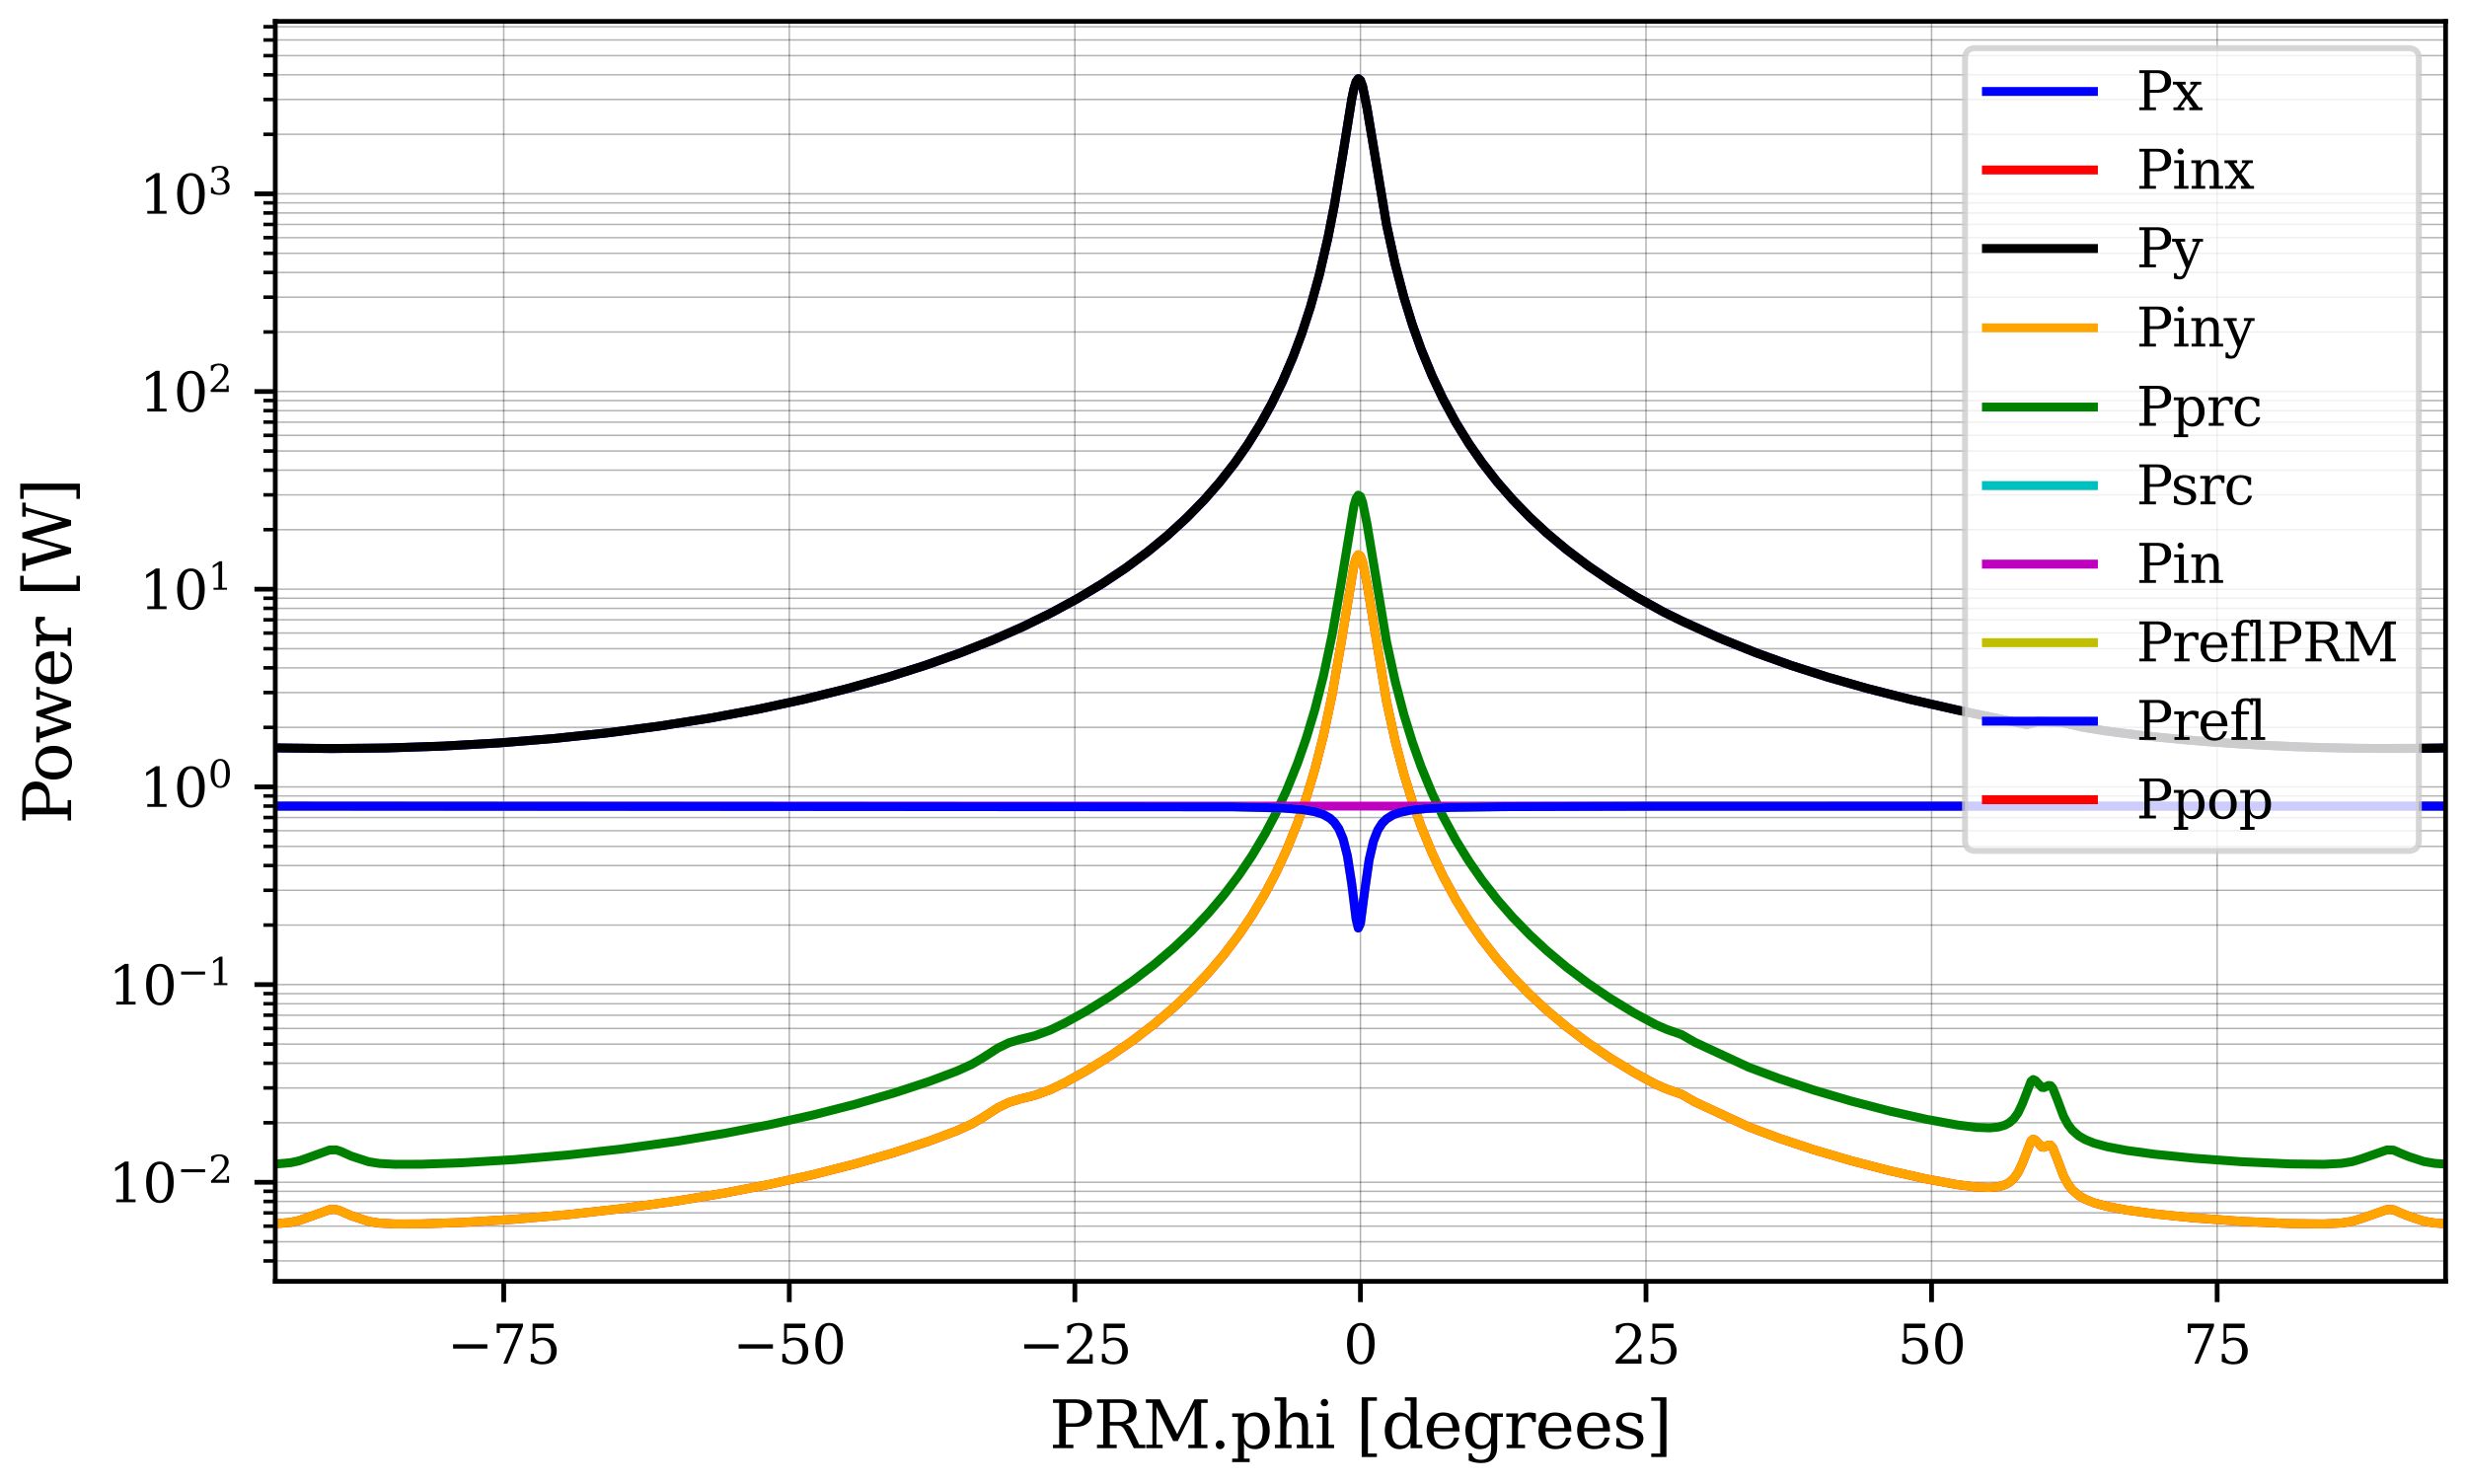 <?xml version="1.0" encoding="utf-8" standalone="no"?>
<!DOCTYPE svg PUBLIC "-//W3C//DTD SVG 1.1//EN"
  "http://www.w3.org/Graphics/SVG/1.1/DTD/svg11.dtd">
<svg xmlns:xlink="http://www.w3.org/1999/xlink" width="414.995pt" height="249.679pt" viewBox="0 0 414.995 249.679" xmlns="http://www.w3.org/2000/svg" version="1.1">
 <defs>
  <style type="text/css">*{stroke-linejoin: round; stroke-linecap: butt}</style>
 </defs>
 <g id="figure_1">
  <g id="patch_1">
   <path d="M 0 249.679 
L 414.995 249.679 
L 414.995 0 
L 0 0 
z
" style="fill: #ffffff"/>
  </g>
  <g id="axes_1">
   <g id="patch_2">
    <path d="M 46.306 215.566 
L 411.395 215.566 
L 411.395 3.6 
L 46.306 3.6 
z
" style="fill: #ffffff"/>
   </g>
   <g id="matplotlib.axis_1">
    <g id="xtick_1">
     <g id="line2d_1">
      <path d="M 84.736 215.566 
L 84.736 3.6 
" clip-path="url(#pc48c0648b0)" style="fill: none; stroke: #000000; stroke-opacity: 0.3; stroke-width: 0.25; stroke-linecap: square"/>
     </g>
     <g id="line2d_2">
      <defs>
       <path id="m2c092aea1a" d="M 0 0 
L 0 3.5 
" style="stroke: #000000; stroke-width: 0.8"/>
      </defs>
      <g>
       <use xlink:href="#m2c092aea1a" x="84.736" y="215.566" style="stroke: #000000; stroke-width: 0.8"/>
      </g>
     </g>
     <g id="text_1">
      <!-- −75 -->
      <g transform="translate(75.239 229.405) scale(0.09 -0.09)">
       <defs>
        <path id="DejaVuSerif-2212" d="M 678 2259 
L 4684 2259 
L 4684 1753 
L 678 1753 
L 678 2259 
z
" transform="scale(0.016)"/>
        <path id="DejaVuSerif-37" d="M 3609 4347 
L 1784 0 
L 1319 0 
L 3059 4153 
L 903 4153 
L 903 3578 
L 538 3578 
L 538 4666 
L 3609 4666 
L 3609 4347 
z
" transform="scale(0.016)"/>
        <path id="DejaVuSerif-35" d="M 3219 4666 
L 3219 4153 
L 1081 4153 
L 1081 2816 
Q 1244 2928 1461 2984 
Q 1678 3041 1947 3041 
Q 2703 3041 3140 2622 
Q 3578 2203 3578 1478 
Q 3578 738 3136 323 
Q 2694 -91 1894 -91 
Q 1572 -91 1234 -12 
Q 897 66 544 225 
L 544 1131 
L 897 1131 
Q 925 688 1179 453 
Q 1434 219 1894 219 
Q 2388 219 2653 544 
Q 2919 869 2919 1478 
Q 2919 2084 2655 2407 
Q 2391 2731 1894 2731 
Q 1613 2731 1398 2631 
Q 1184 2531 1019 2322 
L 750 2322 
L 750 4666 
L 3219 4666 
z
" transform="scale(0.016)"/>
       </defs>
       <use xlink:href="#DejaVuSerif-2212"/>
       <use xlink:href="#DejaVuSerif-37" x="83.789"/>
       <use xlink:href="#DejaVuSerif-35" x="147.412"/>
      </g>
     </g>
    </g>
    <g id="xtick_2">
     <g id="line2d_3">
      <path d="M 132.774 215.566 
L 132.774 3.6 
" clip-path="url(#pc48c0648b0)" style="fill: none; stroke: #000000; stroke-opacity: 0.3; stroke-width: 0.25; stroke-linecap: square"/>
     </g>
     <g id="line2d_4">
      <g>
       <use xlink:href="#m2c092aea1a" x="132.774" y="215.566" style="stroke: #000000; stroke-width: 0.8"/>
      </g>
     </g>
     <g id="text_2">
      <!-- −50 -->
      <g transform="translate(123.277 229.405) scale(0.09 -0.09)">
       <defs>
        <path id="DejaVuSerif-30" d="M 2034 219 
Q 2513 219 2750 744 
Q 2988 1269 2988 2328 
Q 2988 3391 2750 3916 
Q 2513 4441 2034 4441 
Q 1556 4441 1318 3916 
Q 1081 3391 1081 2328 
Q 1081 1269 1318 744 
Q 1556 219 2034 219 
z
M 2034 -91 
Q 1275 -91 848 546 
Q 422 1184 422 2328 
Q 422 3475 848 4112 
Q 1275 4750 2034 4750 
Q 2797 4750 3222 4112 
Q 3647 3475 3647 2328 
Q 3647 1184 3222 546 
Q 2797 -91 2034 -91 
z
" transform="scale(0.016)"/>
       </defs>
       <use xlink:href="#DejaVuSerif-2212"/>
       <use xlink:href="#DejaVuSerif-35" x="83.789"/>
       <use xlink:href="#DejaVuSerif-30" x="147.412"/>
      </g>
     </g>
    </g>
    <g id="xtick_3">
     <g id="line2d_5">
      <path d="M 180.812 215.566 
L 180.812 3.6 
" clip-path="url(#pc48c0648b0)" style="fill: none; stroke: #000000; stroke-opacity: 0.3; stroke-width: 0.25; stroke-linecap: square"/>
     </g>
     <g id="line2d_6">
      <g>
       <use xlink:href="#m2c092aea1a" x="180.812" y="215.566" style="stroke: #000000; stroke-width: 0.8"/>
      </g>
     </g>
     <g id="text_3">
      <!-- −25 -->
      <g transform="translate(171.315 229.405) scale(0.09 -0.09)">
       <defs>
        <path id="DejaVuSerif-32" d="M 819 3553 
L 469 3553 
L 469 4384 
Q 803 4563 1142 4656 
Q 1481 4750 1806 4750 
Q 2534 4750 2956 4397 
Q 3378 4044 3378 3438 
Q 3378 2753 2422 1800 
Q 2347 1728 2309 1691 
L 1131 513 
L 3078 513 
L 3078 1088 
L 3444 1088 
L 3444 0 
L 434 0 
L 434 341 
L 1850 1753 
Q 2319 2222 2519 2614 
Q 2719 3006 2719 3438 
Q 2719 3909 2473 4175 
Q 2228 4441 1797 4441 
Q 1350 4441 1106 4219 
Q 863 3997 819 3553 
z
" transform="scale(0.016)"/>
       </defs>
       <use xlink:href="#DejaVuSerif-2212"/>
       <use xlink:href="#DejaVuSerif-32" x="83.789"/>
       <use xlink:href="#DejaVuSerif-35" x="147.412"/>
      </g>
     </g>
    </g>
    <g id="xtick_4">
     <g id="line2d_7">
      <path d="M 228.851 215.566 
L 228.851 3.6 
" clip-path="url(#pc48c0648b0)" style="fill: none; stroke: #000000; stroke-opacity: 0.3; stroke-width: 0.25; stroke-linecap: square"/>
     </g>
     <g id="line2d_8">
      <g>
       <use xlink:href="#m2c092aea1a" x="228.851" y="215.566" style="stroke: #000000; stroke-width: 0.8"/>
      </g>
     </g>
     <g id="text_4">
      <!-- 0 -->
      <g transform="translate(225.987 229.405) scale(0.09 -0.09)">
       <use xlink:href="#DejaVuSerif-30"/>
      </g>
     </g>
    </g>
    <g id="xtick_5">
     <g id="line2d_9">
      <path d="M 276.889 215.566 
L 276.889 3.6 
" clip-path="url(#pc48c0648b0)" style="fill: none; stroke: #000000; stroke-opacity: 0.3; stroke-width: 0.25; stroke-linecap: square"/>
     </g>
     <g id="line2d_10">
      <g>
       <use xlink:href="#m2c092aea1a" x="276.889" y="215.566" style="stroke: #000000; stroke-width: 0.8"/>
      </g>
     </g>
     <g id="text_5">
      <!-- 25 -->
      <g transform="translate(271.162 229.405) scale(0.09 -0.09)">
       <use xlink:href="#DejaVuSerif-32"/>
       <use xlink:href="#DejaVuSerif-35" x="63.623"/>
      </g>
     </g>
    </g>
    <g id="xtick_6">
     <g id="line2d_11">
      <path d="M 324.927 215.566 
L 324.927 3.6 
" clip-path="url(#pc48c0648b0)" style="fill: none; stroke: #000000; stroke-opacity: 0.3; stroke-width: 0.25; stroke-linecap: square"/>
     </g>
     <g id="line2d_12">
      <g>
       <use xlink:href="#m2c092aea1a" x="324.927" y="215.566" style="stroke: #000000; stroke-width: 0.8"/>
      </g>
     </g>
     <g id="text_6">
      <!-- 50 -->
      <g transform="translate(319.2 229.405) scale(0.09 -0.09)">
       <use xlink:href="#DejaVuSerif-35"/>
       <use xlink:href="#DejaVuSerif-30" x="63.623"/>
      </g>
     </g>
    </g>
    <g id="xtick_7">
     <g id="line2d_13">
      <path d="M 372.965 215.566 
L 372.965 3.6 
" clip-path="url(#pc48c0648b0)" style="fill: none; stroke: #000000; stroke-opacity: 0.3; stroke-width: 0.25; stroke-linecap: square"/>
     </g>
     <g id="line2d_14">
      <g>
       <use xlink:href="#m2c092aea1a" x="372.965" y="215.566" style="stroke: #000000; stroke-width: 0.8"/>
      </g>
     </g>
     <g id="text_7">
      <!-- 75 -->
      <g transform="translate(367.238 229.405) scale(0.09 -0.09)">
       <use xlink:href="#DejaVuSerif-37"/>
       <use xlink:href="#DejaVuSerif-35" x="63.623"/>
      </g>
     </g>
    </g>
    <g id="text_8">
     <!-- PRM.phi [degrees] -->
     <g transform="translate(176.509 243.635) scale(0.11 -0.11)">
      <defs>
       <path id="DejaVuSerif-50" d="M 1581 2375 
L 2406 2375 
Q 2872 2375 3115 2626 
Q 3359 2878 3359 3353 
Q 3359 3831 3115 4081 
Q 2872 4331 2406 4331 
L 1581 4331 
L 1581 2375 
z
M 353 0 
L 353 331 
L 947 331 
L 947 4331 
L 353 4331 
L 353 4666 
L 2559 4666 
Q 3259 4666 3668 4311 
Q 4078 3956 4078 3353 
Q 4078 2753 3668 2397 
Q 3259 2041 2559 2041 
L 1581 2041 
L 1581 331 
L 2303 331 
L 2303 0 
L 353 0 
z
" transform="scale(0.016)"/>
       <path id="DejaVuSerif-52" d="M 3066 2316 
Q 3284 2256 3442 2114 
Q 3600 1972 3725 1716 
L 4403 331 
L 4972 331 
L 4972 0 
L 3872 0 
L 3144 1484 
Q 2934 1916 2759 2042 
Q 2584 2169 2278 2169 
L 1581 2169 
L 1581 331 
L 2241 331 
L 2241 0 
L 353 0 
L 353 331 
L 947 331 
L 947 4331 
L 353 4331 
L 353 4666 
L 2719 4666 
Q 3400 4666 3770 4341 
Q 4141 4016 4141 3419 
Q 4141 2938 3870 2661 
Q 3600 2384 3066 2316 
z
M 1581 2503 
L 2503 2503 
Q 2975 2503 3200 2726 
Q 3425 2950 3425 3419 
Q 3425 3888 3200 4109 
Q 2975 4331 2503 4331 
L 1581 4331 
L 1581 2503 
z
" transform="scale(0.016)"/>
       <path id="DejaVuSerif-4d" d="M 353 0 
L 353 331 
L 947 331 
L 947 4331 
L 319 4331 
L 319 4666 
L 1678 4666 
L 3316 1344 
L 4953 4666 
L 6228 4666 
L 6228 4331 
L 5606 4331 
L 5606 331 
L 6203 331 
L 6203 0 
L 4378 0 
L 4378 331 
L 4972 331 
L 4972 3938 
L 3372 684 
L 2931 684 
L 1331 3938 
L 1331 331 
L 1925 331 
L 1925 0 
L 353 0 
z
" transform="scale(0.016)"/>
       <path id="DejaVuSerif-2e" d="M 603 325 
Q 603 500 722 622 
Q 841 744 1019 744 
Q 1191 744 1312 622 
Q 1434 500 1434 325 
Q 1434 153 1312 31 
Q 1191 -91 1019 -91 
Q 841 -91 722 29 
Q 603 150 603 325 
z
" transform="scale(0.016)"/>
       <path id="DejaVuSerif-70" d="M 1313 1825 
L 1313 1497 
Q 1313 897 1542 583 
Q 1772 269 2209 269 
Q 2650 269 2876 622 
Q 3103 975 3103 1663 
Q 3103 2353 2876 2703 
Q 2650 3053 2209 3053 
Q 1772 3053 1542 2737 
Q 1313 2422 1313 1825 
z
M 738 2988 
L 184 2988 
L 184 3322 
L 1313 3322 
L 1313 2803 
Q 1481 3116 1742 3264 
Q 2003 3413 2388 3413 
Q 3000 3413 3387 2928 
Q 3775 2444 3775 1663 
Q 3775 881 3387 395 
Q 3000 -91 2388 -91 
Q 2003 -91 1742 57 
Q 1481 206 1313 519 
L 1313 -997 
L 1856 -997 
L 1856 -1331 
L 184 -1331 
L 184 -997 
L 738 -997 
L 738 2988 
z
" transform="scale(0.016)"/>
       <path id="DejaVuSerif-68" d="M 263 0 
L 263 331 
L 781 331 
L 781 4531 
L 231 4531 
L 231 4863 
L 1356 4863 
L 1356 2731 
Q 1516 3069 1770 3241 
Q 2025 3413 2363 3413 
Q 2913 3413 3172 3097 
Q 3431 2781 3431 2113 
L 3431 331 
L 3944 331 
L 3944 0 
L 2356 0 
L 2356 331 
L 2853 331 
L 2853 1931 
Q 2853 2541 2704 2764 
Q 2556 2988 2175 2988 
Q 1775 2988 1565 2697 
Q 1356 2406 1356 1850 
L 1356 331 
L 1856 331 
L 1856 0 
L 263 0 
z
" transform="scale(0.016)"/>
       <path id="DejaVuSerif-69" d="M 622 4353 
Q 622 4497 726 4603 
Q 831 4709 978 4709 
Q 1122 4709 1226 4603 
Q 1331 4497 1331 4353 
Q 1331 4206 1228 4103 
Q 1125 4000 978 4000 
Q 831 4000 726 4103 
Q 622 4206 622 4353 
z
M 1356 331 
L 1900 331 
L 1900 0 
L 231 0 
L 231 331 
L 781 331 
L 781 2988 
L 231 2988 
L 231 3322 
L 1356 3322 
L 1356 331 
z
" transform="scale(0.016)"/>
       <path id="DejaVuSerif-20" transform="scale(0.016)"/>
       <path id="DejaVuSerif-5b" d="M 550 4863 
L 2003 4863 
L 2003 4531 
L 1147 4531 
L 1147 -513 
L 2003 -513 
L 2003 -844 
L 550 -844 
L 550 4863 
z
" transform="scale(0.016)"/>
       <path id="DejaVuSerif-64" d="M 3359 331 
L 3909 331 
L 3909 0 
L 2784 0 
L 2784 519 
Q 2616 206 2355 57 
Q 2094 -91 1709 -91 
Q 1097 -91 708 395 
Q 319 881 319 1663 
Q 319 2444 706 2928 
Q 1094 3413 1709 3413 
Q 2094 3413 2355 3264 
Q 2616 3116 2784 2803 
L 2784 4531 
L 2241 4531 
L 2241 4863 
L 3359 4863 
L 3359 331 
z
M 2784 1497 
L 2784 1825 
Q 2784 2422 2554 2737 
Q 2325 3053 1888 3053 
Q 1444 3053 1217 2703 
Q 991 2353 991 1663 
Q 991 975 1217 622 
Q 1444 269 1888 269 
Q 2325 269 2554 583 
Q 2784 897 2784 1497 
z
" transform="scale(0.016)"/>
       <path id="DejaVuSerif-65" d="M 3469 1600 
L 991 1600 
L 991 1575 
Q 991 903 1244 561 
Q 1497 219 1991 219 
Q 2369 219 2611 417 
Q 2853 616 2950 1006 
L 3413 1006 
Q 3275 459 2904 184 
Q 2534 -91 1931 -91 
Q 1203 -91 761 389 
Q 319 869 319 1663 
Q 319 2450 753 2931 
Q 1188 3413 1894 3413 
Q 2647 3413 3050 2948 
Q 3453 2484 3469 1600 
z
M 2791 1931 
Q 2772 2513 2545 2808 
Q 2319 3103 1894 3103 
Q 1497 3103 1269 2806 
Q 1041 2509 991 1931 
L 2791 1931 
z
" transform="scale(0.016)"/>
       <path id="DejaVuSerif-67" d="M 3359 2988 
L 3359 72 
Q 3359 -644 2965 -1033 
Q 2572 -1422 1844 -1422 
Q 1516 -1422 1216 -1362 
Q 916 -1303 641 -1184 
L 641 -488 
L 941 -488 
Q 997 -813 1206 -963 
Q 1416 -1113 1806 -1113 
Q 2313 -1113 2548 -827 
Q 2784 -541 2784 72 
L 2784 519 
Q 2616 206 2355 57 
Q 2094 -91 1709 -91 
Q 1097 -91 708 395 
Q 319 881 319 1663 
Q 319 2444 706 2928 
Q 1094 3413 1709 3413 
Q 2094 3413 2355 3264 
Q 2616 3116 2784 2803 
L 2784 3322 
L 3909 3322 
L 3909 2988 
L 3359 2988 
z
M 2784 1825 
Q 2784 2422 2554 2737 
Q 2325 3053 1888 3053 
Q 1444 3053 1217 2703 
Q 991 2353 991 1663 
Q 991 975 1217 622 
Q 1444 269 1888 269 
Q 2325 269 2554 583 
Q 2784 897 2784 1497 
L 2784 1825 
z
" transform="scale(0.016)"/>
       <path id="DejaVuSerif-72" d="M 3059 3328 
L 3059 2497 
L 2728 2497 
Q 2713 2744 2591 2866 
Q 2469 2988 2234 2988 
Q 1809 2988 1582 2694 
Q 1356 2400 1356 1850 
L 1356 331 
L 2022 331 
L 2022 0 
L 263 0 
L 263 331 
L 781 331 
L 781 2994 
L 231 2994 
L 231 3322 
L 1356 3322 
L 1356 2731 
Q 1525 3078 1790 3245 
Q 2056 3413 2438 3413 
Q 2578 3413 2733 3391 
Q 2888 3369 3059 3328 
z
" transform="scale(0.016)"/>
       <path id="DejaVuSerif-73" d="M 359 184 
L 359 959 
L 691 959 
Q 703 588 923 403 
Q 1144 219 1575 219 
Q 1963 219 2166 364 
Q 2369 509 2369 788 
Q 2369 1006 2220 1140 
Q 2072 1275 1594 1428 
L 1178 1569 
Q 750 1706 558 1912 
Q 366 2119 366 2438 
Q 366 2894 700 3153 
Q 1034 3413 1625 3413 
Q 1888 3413 2178 3344 
Q 2469 3275 2778 3144 
L 2778 2419 
L 2447 2419 
Q 2434 2741 2221 2922 
Q 2009 3103 1644 3103 
Q 1281 3103 1095 2975 
Q 909 2847 909 2591 
Q 909 2381 1050 2254 
Q 1191 2128 1613 1997 
L 2069 1856 
Q 2541 1709 2748 1489 
Q 2956 1269 2956 922 
Q 2956 450 2595 179 
Q 2234 -91 1600 -91 
Q 1278 -91 972 -22 
Q 666 47 359 184 
z
" transform="scale(0.016)"/>
       <path id="DejaVuSerif-5d" d="M 1947 4863 
L 1947 -844 
L 494 -844 
L 494 -513 
L 1350 -513 
L 1350 4531 
L 494 4531 
L 494 4863 
L 1947 4863 
z
" transform="scale(0.016)"/>
      </defs>
      <use xlink:href="#DejaVuSerif-50"/>
      <use xlink:href="#DejaVuSerif-52" x="67.285"/>
      <use xlink:href="#DejaVuSerif-4d" x="142.578"/>
      <use xlink:href="#DejaVuSerif-2e" x="244.971"/>
      <use xlink:href="#DejaVuSerif-70" x="276.758"/>
      <use xlink:href="#DejaVuSerif-68" x="340.771"/>
      <use xlink:href="#DejaVuSerif-69" x="405.176"/>
      <use xlink:href="#DejaVuSerif-20" x="437.158"/>
      <use xlink:href="#DejaVuSerif-5b" x="468.945"/>
      <use xlink:href="#DejaVuSerif-64" x="507.959"/>
      <use xlink:href="#DejaVuSerif-65" x="571.973"/>
      <use xlink:href="#DejaVuSerif-67" x="631.152"/>
      <use xlink:href="#DejaVuSerif-72" x="695.166"/>
      <use xlink:href="#DejaVuSerif-65" x="742.969"/>
      <use xlink:href="#DejaVuSerif-65" x="802.148"/>
      <use xlink:href="#DejaVuSerif-73" x="861.328"/>
      <use xlink:href="#DejaVuSerif-5d" x="912.646"/>
     </g>
    </g>
   </g>
   <g id="matplotlib.axis_2">
    <g id="ytick_1">
     <g id="line2d_15">
      <path d="M 46.306 198.9 
L 411.395 198.9 
" clip-path="url(#pc48c0648b0)" style="fill: none; stroke: #000000; stroke-opacity: 0.3; stroke-width: 0.25; stroke-linecap: square"/>
     </g>
     <g id="line2d_16">
      <defs>
       <path id="mc4d9d5c560" d="M 0 0 
L -3.5 0 
" style="stroke: #000000; stroke-width: 0.8"/>
      </defs>
      <g>
       <use xlink:href="#mc4d9d5c560" x="46.306" y="198.9" style="stroke: #000000; stroke-width: 0.8"/>
      </g>
     </g>
     <g id="text_9">
      <!-- $\mathdefault{10^{-2}}$ -->
      <g transform="translate(18.246 202.319) scale(0.09 -0.09)">
       <defs>
        <path id="DejaVuSerif-31" d="M 909 0 
L 909 331 
L 1722 331 
L 1722 4213 
L 781 3603 
L 781 4013 
L 1919 4750 
L 2350 4750 
L 2350 331 
L 3163 331 
L 3163 0 
L 909 0 
z
" transform="scale(0.016)"/>
       </defs>
       <use xlink:href="#DejaVuSerif-31" transform="translate(0 0.713)"/>
       <use xlink:href="#DejaVuSerif-30" transform="translate(63.623 0.713)"/>
       <use xlink:href="#DejaVuSerif-2212" transform="translate(128.154 37.047) scale(0.7)"/>
       <use xlink:href="#DejaVuSerif-32" transform="translate(186.807 37.047) scale(0.7)"/>
      </g>
     </g>
    </g>
    <g id="ytick_2">
     <g id="line2d_17">
      <path d="M 46.306 165.641 
L 411.395 165.641 
" clip-path="url(#pc48c0648b0)" style="fill: none; stroke: #000000; stroke-opacity: 0.3; stroke-width: 0.25; stroke-linecap: square"/>
     </g>
     <g id="line2d_18">
      <g>
       <use xlink:href="#mc4d9d5c560" x="46.306" y="165.641" style="stroke: #000000; stroke-width: 0.8"/>
      </g>
     </g>
     <g id="text_10">
      <!-- $\mathdefault{10^{-1}}$ -->
      <g transform="translate(18.246 169.061) scale(0.09 -0.09)">
       <use xlink:href="#DejaVuSerif-31" transform="translate(0 0.713)"/>
       <use xlink:href="#DejaVuSerif-30" transform="translate(63.623 0.713)"/>
       <use xlink:href="#DejaVuSerif-2212" transform="translate(128.154 37.047) scale(0.7)"/>
       <use xlink:href="#DejaVuSerif-31" transform="translate(186.807 37.047) scale(0.7)"/>
      </g>
     </g>
    </g>
    <g id="ytick_3">
     <g id="line2d_19">
      <path d="M 46.306 132.382 
L 411.395 132.382 
" clip-path="url(#pc48c0648b0)" style="fill: none; stroke: #000000; stroke-opacity: 0.3; stroke-width: 0.25; stroke-linecap: square"/>
     </g>
     <g id="line2d_20">
      <g>
       <use xlink:href="#mc4d9d5c560" x="46.306" y="132.382" style="stroke: #000000; stroke-width: 0.8"/>
      </g>
     </g>
     <g id="text_11">
      <!-- $\mathdefault{10^{0}}$ -->
      <g transform="translate(23.466 135.802) scale(0.09 -0.09)">
       <use xlink:href="#DejaVuSerif-31" transform="translate(0 0.713)"/>
       <use xlink:href="#DejaVuSerif-30" transform="translate(63.623 0.713)"/>
       <use xlink:href="#DejaVuSerif-30" transform="translate(128.154 37.047) scale(0.7)"/>
      </g>
     </g>
    </g>
    <g id="ytick_4">
     <g id="line2d_21">
      <path d="M 46.306 99.124 
L 411.395 99.124 
" clip-path="url(#pc48c0648b0)" style="fill: none; stroke: #000000; stroke-opacity: 0.3; stroke-width: 0.25; stroke-linecap: square"/>
     </g>
     <g id="line2d_22">
      <g>
       <use xlink:href="#mc4d9d5c560" x="46.306" y="99.124" style="stroke: #000000; stroke-width: 0.8"/>
      </g>
     </g>
     <g id="text_12">
      <!-- $\mathdefault{10^{1}}$ -->
      <g transform="translate(23.466 102.543) scale(0.09 -0.09)">
       <use xlink:href="#DejaVuSerif-31" transform="translate(0 0.713)"/>
       <use xlink:href="#DejaVuSerif-30" transform="translate(63.623 0.713)"/>
       <use xlink:href="#DejaVuSerif-31" transform="translate(128.154 37.047) scale(0.7)"/>
      </g>
     </g>
    </g>
    <g id="ytick_5">
     <g id="line2d_23">
      <path d="M 46.306 65.865 
L 411.395 65.865 
" clip-path="url(#pc48c0648b0)" style="fill: none; stroke: #000000; stroke-opacity: 0.3; stroke-width: 0.25; stroke-linecap: square"/>
     </g>
     <g id="line2d_24">
      <g>
       <use xlink:href="#mc4d9d5c560" x="46.306" y="65.865" style="stroke: #000000; stroke-width: 0.8"/>
      </g>
     </g>
     <g id="text_13">
      <!-- $\mathdefault{10^{2}}$ -->
      <g transform="translate(23.466 69.284) scale(0.09 -0.09)">
       <use xlink:href="#DejaVuSerif-31" transform="translate(0 0.713)"/>
       <use xlink:href="#DejaVuSerif-30" transform="translate(63.623 0.713)"/>
       <use xlink:href="#DejaVuSerif-32" transform="translate(128.154 37.047) scale(0.7)"/>
      </g>
     </g>
    </g>
    <g id="ytick_6">
     <g id="line2d_25">
      <path d="M 46.306 32.606 
L 411.395 32.606 
" clip-path="url(#pc48c0648b0)" style="fill: none; stroke: #000000; stroke-opacity: 0.3; stroke-width: 0.25; stroke-linecap: square"/>
     </g>
     <g id="line2d_26">
      <g>
       <use xlink:href="#mc4d9d5c560" x="46.306" y="32.606" style="stroke: #000000; stroke-width: 0.8"/>
      </g>
     </g>
     <g id="text_14">
      <!-- $\mathdefault{10^{3}}$ -->
      <g transform="translate(23.466 36.025) scale(0.09 -0.09)">
       <defs>
        <path id="DejaVuSerif-33" d="M 622 4469 
Q 988 4606 1323 4678 
Q 1659 4750 1953 4750 
Q 2638 4750 3022 4454 
Q 3406 4159 3406 3634 
Q 3406 3213 3140 2930 
Q 2875 2647 2388 2547 
Q 2963 2466 3280 2130 
Q 3597 1794 3597 1259 
Q 3597 606 3158 257 
Q 2719 -91 1894 -91 
Q 1528 -91 1179 -12 
Q 831 66 488 225 
L 488 1131 
L 838 1131 
Q 869 681 1141 450 
Q 1413 219 1906 219 
Q 2384 219 2661 495 
Q 2938 772 2938 1253 
Q 2938 1803 2653 2086 
Q 2369 2369 1819 2369 
L 1522 2369 
L 1522 2688 
L 1678 2688 
Q 2225 2688 2498 2914 
Q 2772 3141 2772 3597 
Q 2772 4006 2547 4223 
Q 2322 4441 1900 4441 
Q 1478 4441 1245 4241 
Q 1013 4041 972 3647 
L 622 3647 
L 622 4469 
z
" transform="scale(0.016)"/>
       </defs>
       <use xlink:href="#DejaVuSerif-31" transform="translate(0 0.713)"/>
       <use xlink:href="#DejaVuSerif-30" transform="translate(63.623 0.713)"/>
       <use xlink:href="#DejaVuSerif-33" transform="translate(128.154 37.047) scale(0.7)"/>
      </g>
     </g>
    </g>
    <g id="ytick_7">
     <g id="line2d_27">
      <path d="M 46.306 212.135 
L 411.395 212.135 
" clip-path="url(#pc48c0648b0)" style="fill: none; stroke: #000000; stroke-opacity: 0.3; stroke-width: 0.25; stroke-linecap: square"/>
     </g>
     <g id="line2d_28">
      <defs>
       <path id="ma5e1f94045" d="M 0 0 
L -2 0 
" style="stroke: #000000; stroke-width: 0.6"/>
      </defs>
      <g>
       <use xlink:href="#ma5e1f94045" x="46.306" y="212.135" style="stroke: #000000; stroke-width: 0.6"/>
      </g>
     </g>
    </g>
    <g id="ytick_8">
     <g id="line2d_29">
      <path d="M 46.306 208.912 
L 411.395 208.912 
" clip-path="url(#pc48c0648b0)" style="fill: none; stroke: #000000; stroke-opacity: 0.3; stroke-width: 0.25; stroke-linecap: square"/>
     </g>
     <g id="line2d_30">
      <g>
       <use xlink:href="#ma5e1f94045" x="46.306" y="208.912" style="stroke: #000000; stroke-width: 0.6"/>
      </g>
     </g>
    </g>
    <g id="ytick_9">
     <g id="line2d_31">
      <path d="M 46.306 206.279 
L 411.395 206.279 
" clip-path="url(#pc48c0648b0)" style="fill: none; stroke: #000000; stroke-opacity: 0.3; stroke-width: 0.25; stroke-linecap: square"/>
     </g>
     <g id="line2d_32">
      <g>
       <use xlink:href="#ma5e1f94045" x="46.306" y="206.279" style="stroke: #000000; stroke-width: 0.6"/>
      </g>
     </g>
    </g>
    <g id="ytick_10">
     <g id="line2d_33">
      <path d="M 46.306 204.052 
L 411.395 204.052 
" clip-path="url(#pc48c0648b0)" style="fill: none; stroke: #000000; stroke-opacity: 0.3; stroke-width: 0.25; stroke-linecap: square"/>
     </g>
     <g id="line2d_34">
      <g>
       <use xlink:href="#ma5e1f94045" x="46.306" y="204.052" style="stroke: #000000; stroke-width: 0.6"/>
      </g>
     </g>
    </g>
    <g id="ytick_11">
     <g id="line2d_35">
      <path d="M 46.306 202.123 
L 411.395 202.123 
" clip-path="url(#pc48c0648b0)" style="fill: none; stroke: #000000; stroke-opacity: 0.3; stroke-width: 0.25; stroke-linecap: square"/>
     </g>
     <g id="line2d_36">
      <g>
       <use xlink:href="#ma5e1f94045" x="46.306" y="202.123" style="stroke: #000000; stroke-width: 0.6"/>
      </g>
     </g>
    </g>
    <g id="ytick_12">
     <g id="line2d_37">
      <path d="M 46.306 200.422 
L 411.395 200.422 
" clip-path="url(#pc48c0648b0)" style="fill: none; stroke: #000000; stroke-opacity: 0.3; stroke-width: 0.25; stroke-linecap: square"/>
     </g>
     <g id="line2d_38">
      <g>
       <use xlink:href="#ma5e1f94045" x="46.306" y="200.422" style="stroke: #000000; stroke-width: 0.6"/>
      </g>
     </g>
    </g>
    <g id="ytick_13">
     <g id="line2d_39">
      <path d="M 46.306 188.888 
L 411.395 188.888 
" clip-path="url(#pc48c0648b0)" style="fill: none; stroke: #000000; stroke-opacity: 0.3; stroke-width: 0.25; stroke-linecap: square"/>
     </g>
     <g id="line2d_40">
      <g>
       <use xlink:href="#ma5e1f94045" x="46.306" y="188.888" style="stroke: #000000; stroke-width: 0.6"/>
      </g>
     </g>
    </g>
    <g id="ytick_14">
     <g id="line2d_41">
      <path d="M 46.306 183.032 
L 411.395 183.032 
" clip-path="url(#pc48c0648b0)" style="fill: none; stroke: #000000; stroke-opacity: 0.3; stroke-width: 0.25; stroke-linecap: square"/>
     </g>
     <g id="line2d_42">
      <g>
       <use xlink:href="#ma5e1f94045" x="46.306" y="183.032" style="stroke: #000000; stroke-width: 0.6"/>
      </g>
     </g>
    </g>
    <g id="ytick_15">
     <g id="line2d_43">
      <path d="M 46.306 178.876 
L 411.395 178.876 
" clip-path="url(#pc48c0648b0)" style="fill: none; stroke: #000000; stroke-opacity: 0.3; stroke-width: 0.25; stroke-linecap: square"/>
     </g>
     <g id="line2d_44">
      <g>
       <use xlink:href="#ma5e1f94045" x="46.306" y="178.876" style="stroke: #000000; stroke-width: 0.6"/>
      </g>
     </g>
    </g>
    <g id="ytick_16">
     <g id="line2d_45">
      <path d="M 46.306 175.653 
L 411.395 175.653 
" clip-path="url(#pc48c0648b0)" style="fill: none; stroke: #000000; stroke-opacity: 0.3; stroke-width: 0.25; stroke-linecap: square"/>
     </g>
     <g id="line2d_46">
      <g>
       <use xlink:href="#ma5e1f94045" x="46.306" y="175.653" style="stroke: #000000; stroke-width: 0.6"/>
      </g>
     </g>
    </g>
    <g id="ytick_17">
     <g id="line2d_47">
      <path d="M 46.306 173.02 
L 411.395 173.02 
" clip-path="url(#pc48c0648b0)" style="fill: none; stroke: #000000; stroke-opacity: 0.3; stroke-width: 0.25; stroke-linecap: square"/>
     </g>
     <g id="line2d_48">
      <g>
       <use xlink:href="#ma5e1f94045" x="46.306" y="173.02" style="stroke: #000000; stroke-width: 0.6"/>
      </g>
     </g>
    </g>
    <g id="ytick_18">
     <g id="line2d_49">
      <path d="M 46.306 170.793 
L 411.395 170.793 
" clip-path="url(#pc48c0648b0)" style="fill: none; stroke: #000000; stroke-opacity: 0.3; stroke-width: 0.25; stroke-linecap: square"/>
     </g>
     <g id="line2d_50">
      <g>
       <use xlink:href="#ma5e1f94045" x="46.306" y="170.793" style="stroke: #000000; stroke-width: 0.6"/>
      </g>
     </g>
    </g>
    <g id="ytick_19">
     <g id="line2d_51">
      <path d="M 46.306 168.864 
L 411.395 168.864 
" clip-path="url(#pc48c0648b0)" style="fill: none; stroke: #000000; stroke-opacity: 0.3; stroke-width: 0.25; stroke-linecap: square"/>
     </g>
     <g id="line2d_52">
      <g>
       <use xlink:href="#ma5e1f94045" x="46.306" y="168.864" style="stroke: #000000; stroke-width: 0.6"/>
      </g>
     </g>
    </g>
    <g id="ytick_20">
     <g id="line2d_53">
      <path d="M 46.306 167.163 
L 411.395 167.163 
" clip-path="url(#pc48c0648b0)" style="fill: none; stroke: #000000; stroke-opacity: 0.3; stroke-width: 0.25; stroke-linecap: square"/>
     </g>
     <g id="line2d_54">
      <g>
       <use xlink:href="#ma5e1f94045" x="46.306" y="167.163" style="stroke: #000000; stroke-width: 0.6"/>
      </g>
     </g>
    </g>
    <g id="ytick_21">
     <g id="line2d_55">
      <path d="M 46.306 155.629 
L 411.395 155.629 
" clip-path="url(#pc48c0648b0)" style="fill: none; stroke: #000000; stroke-opacity: 0.3; stroke-width: 0.25; stroke-linecap: square"/>
     </g>
     <g id="line2d_56">
      <g>
       <use xlink:href="#ma5e1f94045" x="46.306" y="155.629" style="stroke: #000000; stroke-width: 0.6"/>
      </g>
     </g>
    </g>
    <g id="ytick_22">
     <g id="line2d_57">
      <path d="M 46.306 149.773 
L 411.395 149.773 
" clip-path="url(#pc48c0648b0)" style="fill: none; stroke: #000000; stroke-opacity: 0.3; stroke-width: 0.25; stroke-linecap: square"/>
     </g>
     <g id="line2d_58">
      <g>
       <use xlink:href="#ma5e1f94045" x="46.306" y="149.773" style="stroke: #000000; stroke-width: 0.6"/>
      </g>
     </g>
    </g>
    <g id="ytick_23">
     <g id="line2d_59">
      <path d="M 46.306 145.617 
L 411.395 145.617 
" clip-path="url(#pc48c0648b0)" style="fill: none; stroke: #000000; stroke-opacity: 0.3; stroke-width: 0.25; stroke-linecap: square"/>
     </g>
     <g id="line2d_60">
      <g>
       <use xlink:href="#ma5e1f94045" x="46.306" y="145.617" style="stroke: #000000; stroke-width: 0.6"/>
      </g>
     </g>
    </g>
    <g id="ytick_24">
     <g id="line2d_61">
      <path d="M 46.306 142.394 
L 411.395 142.394 
" clip-path="url(#pc48c0648b0)" style="fill: none; stroke: #000000; stroke-opacity: 0.3; stroke-width: 0.25; stroke-linecap: square"/>
     </g>
     <g id="line2d_62">
      <g>
       <use xlink:href="#ma5e1f94045" x="46.306" y="142.394" style="stroke: #000000; stroke-width: 0.6"/>
      </g>
     </g>
    </g>
    <g id="ytick_25">
     <g id="line2d_63">
      <path d="M 46.306 139.761 
L 411.395 139.761 
" clip-path="url(#pc48c0648b0)" style="fill: none; stroke: #000000; stroke-opacity: 0.3; stroke-width: 0.25; stroke-linecap: square"/>
     </g>
     <g id="line2d_64">
      <g>
       <use xlink:href="#ma5e1f94045" x="46.306" y="139.761" style="stroke: #000000; stroke-width: 0.6"/>
      </g>
     </g>
    </g>
    <g id="ytick_26">
     <g id="line2d_65">
      <path d="M 46.306 137.534 
L 411.395 137.534 
" clip-path="url(#pc48c0648b0)" style="fill: none; stroke: #000000; stroke-opacity: 0.3; stroke-width: 0.25; stroke-linecap: square"/>
     </g>
     <g id="line2d_66">
      <g>
       <use xlink:href="#ma5e1f94045" x="46.306" y="137.534" style="stroke: #000000; stroke-width: 0.6"/>
      </g>
     </g>
    </g>
    <g id="ytick_27">
     <g id="line2d_67">
      <path d="M 46.306 135.606 
L 411.395 135.606 
" clip-path="url(#pc48c0648b0)" style="fill: none; stroke: #000000; stroke-opacity: 0.3; stroke-width: 0.25; stroke-linecap: square"/>
     </g>
     <g id="line2d_68">
      <g>
       <use xlink:href="#ma5e1f94045" x="46.306" y="135.606" style="stroke: #000000; stroke-width: 0.6"/>
      </g>
     </g>
    </g>
    <g id="ytick_28">
     <g id="line2d_69">
      <path d="M 46.306 133.904 
L 411.395 133.904 
" clip-path="url(#pc48c0648b0)" style="fill: none; stroke: #000000; stroke-opacity: 0.3; stroke-width: 0.25; stroke-linecap: square"/>
     </g>
     <g id="line2d_70">
      <g>
       <use xlink:href="#ma5e1f94045" x="46.306" y="133.904" style="stroke: #000000; stroke-width: 0.6"/>
      </g>
     </g>
    </g>
    <g id="ytick_29">
     <g id="line2d_71">
      <path d="M 46.306 122.371 
L 411.395 122.371 
" clip-path="url(#pc48c0648b0)" style="fill: none; stroke: #000000; stroke-opacity: 0.3; stroke-width: 0.25; stroke-linecap: square"/>
     </g>
     <g id="line2d_72">
      <g>
       <use xlink:href="#ma5e1f94045" x="46.306" y="122.371" style="stroke: #000000; stroke-width: 0.6"/>
      </g>
     </g>
    </g>
    <g id="ytick_30">
     <g id="line2d_73">
      <path d="M 46.306 116.514 
L 411.395 116.514 
" clip-path="url(#pc48c0648b0)" style="fill: none; stroke: #000000; stroke-opacity: 0.3; stroke-width: 0.25; stroke-linecap: square"/>
     </g>
     <g id="line2d_74">
      <g>
       <use xlink:href="#ma5e1f94045" x="46.306" y="116.514" style="stroke: #000000; stroke-width: 0.6"/>
      </g>
     </g>
    </g>
    <g id="ytick_31">
     <g id="line2d_75">
      <path d="M 46.306 112.359 
L 411.395 112.359 
" clip-path="url(#pc48c0648b0)" style="fill: none; stroke: #000000; stroke-opacity: 0.3; stroke-width: 0.25; stroke-linecap: square"/>
     </g>
     <g id="line2d_76">
      <g>
       <use xlink:href="#ma5e1f94045" x="46.306" y="112.359" style="stroke: #000000; stroke-width: 0.6"/>
      </g>
     </g>
    </g>
    <g id="ytick_32">
     <g id="line2d_77">
      <path d="M 46.306 109.135 
L 411.395 109.135 
" clip-path="url(#pc48c0648b0)" style="fill: none; stroke: #000000; stroke-opacity: 0.3; stroke-width: 0.25; stroke-linecap: square"/>
     </g>
     <g id="line2d_78">
      <g>
       <use xlink:href="#ma5e1f94045" x="46.306" y="109.135" style="stroke: #000000; stroke-width: 0.6"/>
      </g>
     </g>
    </g>
    <g id="ytick_33">
     <g id="line2d_79">
      <path d="M 46.306 106.502 
L 411.395 106.502 
" clip-path="url(#pc48c0648b0)" style="fill: none; stroke: #000000; stroke-opacity: 0.3; stroke-width: 0.25; stroke-linecap: square"/>
     </g>
     <g id="line2d_80">
      <g>
       <use xlink:href="#ma5e1f94045" x="46.306" y="106.502" style="stroke: #000000; stroke-width: 0.6"/>
      </g>
     </g>
    </g>
    <g id="ytick_34">
     <g id="line2d_81">
      <path d="M 46.306 104.275 
L 411.395 104.275 
" clip-path="url(#pc48c0648b0)" style="fill: none; stroke: #000000; stroke-opacity: 0.3; stroke-width: 0.25; stroke-linecap: square"/>
     </g>
     <g id="line2d_82">
      <g>
       <use xlink:href="#ma5e1f94045" x="46.306" y="104.275" style="stroke: #000000; stroke-width: 0.6"/>
      </g>
     </g>
    </g>
    <g id="ytick_35">
     <g id="line2d_83">
      <path d="M 46.306 102.347 
L 411.395 102.347 
" clip-path="url(#pc48c0648b0)" style="fill: none; stroke: #000000; stroke-opacity: 0.3; stroke-width: 0.25; stroke-linecap: square"/>
     </g>
     <g id="line2d_84">
      <g>
       <use xlink:href="#ma5e1f94045" x="46.306" y="102.347" style="stroke: #000000; stroke-width: 0.6"/>
      </g>
     </g>
    </g>
    <g id="ytick_36">
     <g id="line2d_85">
      <path d="M 46.306 100.645 
L 411.395 100.645 
" clip-path="url(#pc48c0648b0)" style="fill: none; stroke: #000000; stroke-opacity: 0.3; stroke-width: 0.25; stroke-linecap: square"/>
     </g>
     <g id="line2d_86">
      <g>
       <use xlink:href="#ma5e1f94045" x="46.306" y="100.645" style="stroke: #000000; stroke-width: 0.6"/>
      </g>
     </g>
    </g>
    <g id="ytick_37">
     <g id="line2d_87">
      <path d="M 46.306 89.112 
L 411.395 89.112 
" clip-path="url(#pc48c0648b0)" style="fill: none; stroke: #000000; stroke-opacity: 0.3; stroke-width: 0.25; stroke-linecap: square"/>
     </g>
     <g id="line2d_88">
      <g>
       <use xlink:href="#ma5e1f94045" x="46.306" y="89.112" style="stroke: #000000; stroke-width: 0.6"/>
      </g>
     </g>
    </g>
    <g id="ytick_38">
     <g id="line2d_89">
      <path d="M 46.306 83.255 
L 411.395 83.255 
" clip-path="url(#pc48c0648b0)" style="fill: none; stroke: #000000; stroke-opacity: 0.3; stroke-width: 0.25; stroke-linecap: square"/>
     </g>
     <g id="line2d_90">
      <g>
       <use xlink:href="#ma5e1f94045" x="46.306" y="83.255" style="stroke: #000000; stroke-width: 0.6"/>
      </g>
     </g>
    </g>
    <g id="ytick_39">
     <g id="line2d_91">
      <path d="M 46.306 79.1 
L 411.395 79.1 
" clip-path="url(#pc48c0648b0)" style="fill: none; stroke: #000000; stroke-opacity: 0.3; stroke-width: 0.25; stroke-linecap: square"/>
     </g>
     <g id="line2d_92">
      <g>
       <use xlink:href="#ma5e1f94045" x="46.306" y="79.1" style="stroke: #000000; stroke-width: 0.6"/>
      </g>
     </g>
    </g>
    <g id="ytick_40">
     <g id="line2d_93">
      <path d="M 46.306 75.877 
L 411.395 75.877 
" clip-path="url(#pc48c0648b0)" style="fill: none; stroke: #000000; stroke-opacity: 0.3; stroke-width: 0.25; stroke-linecap: square"/>
     </g>
     <g id="line2d_94">
      <g>
       <use xlink:href="#ma5e1f94045" x="46.306" y="75.877" style="stroke: #000000; stroke-width: 0.6"/>
      </g>
     </g>
    </g>
    <g id="ytick_41">
     <g id="line2d_95">
      <path d="M 46.306 73.243 
L 411.395 73.243 
" clip-path="url(#pc48c0648b0)" style="fill: none; stroke: #000000; stroke-opacity: 0.3; stroke-width: 0.25; stroke-linecap: square"/>
     </g>
     <g id="line2d_96">
      <g>
       <use xlink:href="#ma5e1f94045" x="46.306" y="73.243" style="stroke: #000000; stroke-width: 0.6"/>
      </g>
     </g>
    </g>
    <g id="ytick_42">
     <g id="line2d_97">
      <path d="M 46.306 71.017 
L 411.395 71.017 
" clip-path="url(#pc48c0648b0)" style="fill: none; stroke: #000000; stroke-opacity: 0.3; stroke-width: 0.25; stroke-linecap: square"/>
     </g>
     <g id="line2d_98">
      <g>
       <use xlink:href="#ma5e1f94045" x="46.306" y="71.017" style="stroke: #000000; stroke-width: 0.6"/>
      </g>
     </g>
    </g>
    <g id="ytick_43">
     <g id="line2d_99">
      <path d="M 46.306 69.088 
L 411.395 69.088 
" clip-path="url(#pc48c0648b0)" style="fill: none; stroke: #000000; stroke-opacity: 0.3; stroke-width: 0.25; stroke-linecap: square"/>
     </g>
     <g id="line2d_100">
      <g>
       <use xlink:href="#ma5e1f94045" x="46.306" y="69.088" style="stroke: #000000; stroke-width: 0.6"/>
      </g>
     </g>
    </g>
    <g id="ytick_44">
     <g id="line2d_101">
      <path d="M 46.306 67.387 
L 411.395 67.387 
" clip-path="url(#pc48c0648b0)" style="fill: none; stroke: #000000; stroke-opacity: 0.3; stroke-width: 0.25; stroke-linecap: square"/>
     </g>
     <g id="line2d_102">
      <g>
       <use xlink:href="#ma5e1f94045" x="46.306" y="67.387" style="stroke: #000000; stroke-width: 0.6"/>
      </g>
     </g>
    </g>
    <g id="ytick_45">
     <g id="line2d_103">
      <path d="M 46.306 55.853 
L 411.395 55.853 
" clip-path="url(#pc48c0648b0)" style="fill: none; stroke: #000000; stroke-opacity: 0.3; stroke-width: 0.25; stroke-linecap: square"/>
     </g>
     <g id="line2d_104">
      <g>
       <use xlink:href="#ma5e1f94045" x="46.306" y="55.853" style="stroke: #000000; stroke-width: 0.6"/>
      </g>
     </g>
    </g>
    <g id="ytick_46">
     <g id="line2d_105">
      <path d="M 46.306 49.996 
L 411.395 49.996 
" clip-path="url(#pc48c0648b0)" style="fill: none; stroke: #000000; stroke-opacity: 0.3; stroke-width: 0.25; stroke-linecap: square"/>
     </g>
     <g id="line2d_106">
      <g>
       <use xlink:href="#ma5e1f94045" x="46.306" y="49.996" style="stroke: #000000; stroke-width: 0.6"/>
      </g>
     </g>
    </g>
    <g id="ytick_47">
     <g id="line2d_107">
      <path d="M 46.306 45.841 
L 411.395 45.841 
" clip-path="url(#pc48c0648b0)" style="fill: none; stroke: #000000; stroke-opacity: 0.3; stroke-width: 0.25; stroke-linecap: square"/>
     </g>
     <g id="line2d_108">
      <g>
       <use xlink:href="#ma5e1f94045" x="46.306" y="45.841" style="stroke: #000000; stroke-width: 0.6"/>
      </g>
     </g>
    </g>
    <g id="ytick_48">
     <g id="line2d_109">
      <path d="M 46.306 42.618 
L 411.395 42.618 
" clip-path="url(#pc48c0648b0)" style="fill: none; stroke: #000000; stroke-opacity: 0.3; stroke-width: 0.25; stroke-linecap: square"/>
     </g>
     <g id="line2d_110">
      <g>
       <use xlink:href="#ma5e1f94045" x="46.306" y="42.618" style="stroke: #000000; stroke-width: 0.6"/>
      </g>
     </g>
    </g>
    <g id="ytick_49">
     <g id="line2d_111">
      <path d="M 46.306 39.984 
L 411.395 39.984 
" clip-path="url(#pc48c0648b0)" style="fill: none; stroke: #000000; stroke-opacity: 0.3; stroke-width: 0.25; stroke-linecap: square"/>
     </g>
     <g id="line2d_112">
      <g>
       <use xlink:href="#ma5e1f94045" x="46.306" y="39.984" style="stroke: #000000; stroke-width: 0.6"/>
      </g>
     </g>
    </g>
    <g id="ytick_50">
     <g id="line2d_113">
      <path d="M 46.306 37.758 
L 411.395 37.758 
" clip-path="url(#pc48c0648b0)" style="fill: none; stroke: #000000; stroke-opacity: 0.3; stroke-width: 0.25; stroke-linecap: square"/>
     </g>
     <g id="line2d_114">
      <g>
       <use xlink:href="#ma5e1f94045" x="46.306" y="37.758" style="stroke: #000000; stroke-width: 0.6"/>
      </g>
     </g>
    </g>
    <g id="ytick_51">
     <g id="line2d_115">
      <path d="M 46.306 35.829 
L 411.395 35.829 
" clip-path="url(#pc48c0648b0)" style="fill: none; stroke: #000000; stroke-opacity: 0.3; stroke-width: 0.25; stroke-linecap: square"/>
     </g>
     <g id="line2d_116">
      <g>
       <use xlink:href="#ma5e1f94045" x="46.306" y="35.829" style="stroke: #000000; stroke-width: 0.6"/>
      </g>
     </g>
    </g>
    <g id="ytick_52">
     <g id="line2d_117">
      <path d="M 46.306 34.128 
L 411.395 34.128 
" clip-path="url(#pc48c0648b0)" style="fill: none; stroke: #000000; stroke-opacity: 0.3; stroke-width: 0.25; stroke-linecap: square"/>
     </g>
     <g id="line2d_118">
      <g>
       <use xlink:href="#ma5e1f94045" x="46.306" y="34.128" style="stroke: #000000; stroke-width: 0.6"/>
      </g>
     </g>
    </g>
    <g id="ytick_53">
     <g id="line2d_119">
      <path d="M 46.306 22.594 
L 411.395 22.594 
" clip-path="url(#pc48c0648b0)" style="fill: none; stroke: #000000; stroke-opacity: 0.3; stroke-width: 0.25; stroke-linecap: square"/>
     </g>
     <g id="line2d_120">
      <g>
       <use xlink:href="#ma5e1f94045" x="46.306" y="22.594" style="stroke: #000000; stroke-width: 0.6"/>
      </g>
     </g>
    </g>
    <g id="ytick_54">
     <g id="line2d_121">
      <path d="M 46.306 16.737 
L 411.395 16.737 
" clip-path="url(#pc48c0648b0)" style="fill: none; stroke: #000000; stroke-opacity: 0.3; stroke-width: 0.25; stroke-linecap: square"/>
     </g>
     <g id="line2d_122">
      <g>
       <use xlink:href="#ma5e1f94045" x="46.306" y="16.737" style="stroke: #000000; stroke-width: 0.6"/>
      </g>
     </g>
    </g>
    <g id="ytick_55">
     <g id="line2d_123">
      <path d="M 46.306 12.582 
L 411.395 12.582 
" clip-path="url(#pc48c0648b0)" style="fill: none; stroke: #000000; stroke-opacity: 0.3; stroke-width: 0.25; stroke-linecap: square"/>
     </g>
     <g id="line2d_124">
      <g>
       <use xlink:href="#ma5e1f94045" x="46.306" y="12.582" style="stroke: #000000; stroke-width: 0.6"/>
      </g>
     </g>
    </g>
    <g id="ytick_56">
     <g id="line2d_125">
      <path d="M 46.306 9.359 
L 411.395 9.359 
" clip-path="url(#pc48c0648b0)" style="fill: none; stroke: #000000; stroke-opacity: 0.3; stroke-width: 0.25; stroke-linecap: square"/>
     </g>
     <g id="line2d_126">
      <g>
       <use xlink:href="#ma5e1f94045" x="46.306" y="9.359" style="stroke: #000000; stroke-width: 0.6"/>
      </g>
     </g>
    </g>
    <g id="ytick_57">
     <g id="line2d_127">
      <path d="M 46.306 6.725 
L 411.395 6.725 
" clip-path="url(#pc48c0648b0)" style="fill: none; stroke: #000000; stroke-opacity: 0.3; stroke-width: 0.25; stroke-linecap: square"/>
     </g>
     <g id="line2d_128">
      <g>
       <use xlink:href="#ma5e1f94045" x="46.306" y="6.725" style="stroke: #000000; stroke-width: 0.6"/>
      </g>
     </g>
    </g>
    <g id="ytick_58">
     <g id="line2d_129">
      <path d="M 46.306 4.499 
L 411.395 4.499 
" clip-path="url(#pc48c0648b0)" style="fill: none; stroke: #000000; stroke-opacity: 0.3; stroke-width: 0.25; stroke-linecap: square"/>
     </g>
     <g id="line2d_130">
      <g>
       <use xlink:href="#ma5e1f94045" x="46.306" y="4.499" style="stroke: #000000; stroke-width: 0.6"/>
      </g>
     </g>
    </g>
    <g id="text_15">
     <!-- Power [W] -->
     <g transform="translate(11.958 138.659) rotate(-90) scale(0.11 -0.11)">
      <defs>
       <path id="DejaVuSerif-6f" d="M 1925 219 
Q 2388 219 2623 584 
Q 2859 950 2859 1663 
Q 2859 2375 2623 2739 
Q 2388 3103 1925 3103 
Q 1463 3103 1227 2739 
Q 991 2375 991 1663 
Q 991 950 1228 584 
Q 1466 219 1925 219 
z
M 1925 -91 
Q 1200 -91 759 389 
Q 319 869 319 1663 
Q 319 2456 758 2934 
Q 1197 3413 1925 3413 
Q 2653 3413 3092 2934 
Q 3531 2456 3531 1663 
Q 3531 869 3092 389 
Q 2653 -91 1925 -91 
z
" transform="scale(0.016)"/>
       <path id="DejaVuSerif-77" d="M 3072 3322 
L 3922 728 
L 4672 2988 
L 4191 2988 
L 4191 3322 
L 5394 3322 
L 5394 2988 
L 5025 2988 
L 4038 0 
L 3559 0 
L 2741 2484 
L 1919 0 
L 1459 0 
L 475 2988 
L 103 2988 
L 103 3322 
L 1606 3322 
L 1606 2988 
L 1069 2988 
L 1813 728 
L 2669 3322 
L 3072 3322 
z
" transform="scale(0.016)"/>
       <path id="DejaVuSerif-57" d="M 4878 0 
L 4366 0 
L 3297 3794 
L 2228 0 
L 1716 0 
L 494 4331 
L 31 4331 
L 31 4666 
L 1734 4666 
L 1734 4331 
L 1153 4331 
L 2125 884 
L 3188 4666 
L 3694 4666 
L 4775 844 
L 5753 4331 
L 5216 4331 
L 5216 4666 
L 6559 4666 
L 6559 4331 
L 6100 4331 
L 4878 0 
z
" transform="scale(0.016)"/>
      </defs>
      <use xlink:href="#DejaVuSerif-50"/>
      <use xlink:href="#DejaVuSerif-6f" x="63.285"/>
      <use xlink:href="#DejaVuSerif-77" x="123.49"/>
      <use xlink:href="#DejaVuSerif-65" x="209.086"/>
      <use xlink:href="#DejaVuSerif-72" x="268.266"/>
      <use xlink:href="#DejaVuSerif-20" x="316.068"/>
      <use xlink:href="#DejaVuSerif-5b" x="347.855"/>
      <use xlink:href="#DejaVuSerif-57" x="386.869"/>
      <use xlink:href="#DejaVuSerif-5d" x="489.652"/>
     </g>
    </g>
   </g>
   <g id="line2d_131">
    <path d="M 46.306 125.829 
L 55.798 125.942 
L 65.291 125.837 
L 74.783 125.515 
L 84.275 124.969 
L 93.402 124.227 
L 102.53 123.261 
L 111.292 122.107 
L 119.689 120.777 
L 127.721 119.279 
L 135.388 117.621 
L 142.689 115.81 
L 149.626 113.851 
L 155.833 111.875 
L 161.674 109.792 
L 167.15 107.613 
L 172.262 105.35 
L 177.008 103.017 
L 181.389 100.631 
L 185.405 98.212 
L 189.421 95.53 
L 193.072 92.82 
L 196.358 90.113 
L 199.643 87.099 
L 202.564 84.106 
L 205.12 81.189 
L 207.675 77.93 
L 209.866 74.801 
L 212.056 71.285 
L 213.882 67.985 
L 215.707 64.262 
L 217.533 59.997 
L 218.993 56.082 
L 220.453 51.585 
L 221.914 46.327 
L 223.374 40.054 
L 224.469 34.488 
L 225.93 25.757 
L 227.39 16.658 
L 227.755 14.928 
L 228.12 13.737 
L 228.485 13.241 
L 228.851 13.514 
L 229.216 14.514 
L 229.946 18.105 
L 233.232 37.756 
L 234.692 44.427 
L 236.152 49.983 
L 237.613 54.704 
L 239.073 58.792 
L 240.898 63.224 
L 242.724 67.076 
L 244.914 71.112 
L 247.105 74.652 
L 249.296 77.8 
L 251.851 81.077 
L 254.407 84.009 
L 257.327 87.017 
L 260.248 89.725 
L 263.534 92.476 
L 267.185 95.228 
L 271.201 97.95 
L 275.217 100.406 
L 279.598 102.837 
L 282.884 104.462 
L 289.82 107.59 
L 295.662 109.93 
L 301.503 112.017 
L 307.71 113.999 
L 314.281 115.873 
L 321.583 117.721 
L 329.98 119.606 
L 340.568 121.779 
L 341.298 121.672 
L 342.758 121.268 
L 346.774 121.512 
L 350.06 122.296 
L 354.076 122.962 
L 360.283 123.751 
L 368.315 124.545 
L 377.077 125.19 
L 386.204 125.645 
L 395.696 125.896 
L 405.189 125.928 
L 411.395 125.832 
L 411.395 125.832 
" clip-path="url(#pc48c0648b0)" style="fill: none; stroke: #0000ff; stroke-width: 1.5; stroke-linecap: square"/>
   </g>
   <g id="line2d_132">
    <path d="M 46.306 205.873 
L 48.862 205.646 
L 50.322 205.333 
L 52.147 204.692 
L 55.433 203.51 
L 56.528 203.481 
L 57.259 203.711 
L 59.084 204.528 
L 62.005 205.481 
L 63.83 205.767 
L 66.386 205.911 
L 70.767 205.904 
L 77.704 205.66 
L 86.466 205.125 
L 95.593 204.339 
L 104.355 203.361 
L 113.847 202.048 
L 121.879 200.716 
L 129.546 199.229 
L 136.848 197.597 
L 143.785 195.828 
L 150.356 193.927 
L 156.198 192.014 
L 160.944 190.235 
L 163.5 189.082 
L 165.325 188 
L 167.881 186.348 
L 169.706 185.467 
L 171.532 184.908 
L 174.087 184.273 
L 176.643 183.341 
L 179.198 182.106 
L 182.849 180.08 
L 186.865 177.589 
L 190.516 175.074 
L 194.167 172.279 
L 197.453 169.479 
L 200.374 166.717 
L 203.294 163.64 
L 205.85 160.634 
L 208.406 157.265 
L 210.596 154.017 
L 212.787 150.352 
L 214.612 146.896 
L 216.437 142.975 
L 218.263 138.451 
L 219.723 134.266 
L 221.184 129.418 
L 222.644 123.69 
L 224.104 116.787 
L 225.565 108.406 
L 227.755 95.132 
L 228.12 93.89 
L 228.485 93.34 
L 228.851 93.564 
L 229.216 94.533 
L 229.946 98.118 
L 233.232 117.943 
L 234.692 124.648 
L 236.152 130.224 
L 237.613 134.959 
L 239.073 139.056 
L 240.898 143.495 
L 242.724 147.352 
L 244.914 151.393 
L 247.105 154.935 
L 249.296 158.085 
L 251.851 161.363 
L 254.407 164.295 
L 257.327 167.303 
L 260.248 170.009 
L 263.534 172.757 
L 267.185 175.504 
L 270.836 177.98 
L 274.852 180.433 
L 278.503 182.405 
L 280.328 183.204 
L 282.884 184.1 
L 285.074 185.366 
L 294.201 189.597 
L 299.313 191.5 
L 305.154 193.437 
L 311.361 195.266 
L 317.932 196.97 
L 324.139 198.359 
L 329.25 199.294 
L 332.536 199.706 
L 334.726 199.785 
L 336.187 199.639 
L 337.282 199.314 
L 338.012 198.914 
L 338.742 198.273 
L 339.473 197.258 
L 340.203 195.713 
L 341.663 191.939 
L 342.028 191.65 
L 342.393 191.815 
L 343.488 192.979 
L 343.854 193.004 
L 344.584 192.647 
L 344.949 192.679 
L 345.314 193.104 
L 346.044 194.937 
L 347.139 197.866 
L 347.87 199.22 
L 348.6 200.173 
L 349.695 201.131 
L 350.79 201.768 
L 352.251 202.354 
L 354.441 202.953 
L 357.727 203.574 
L 362.473 204.221 
L 369.045 204.889 
L 377.077 205.478 
L 385.109 205.848 
L 390.95 205.91 
L 393.871 205.755 
L 395.696 205.462 
L 397.157 205.02 
L 401.538 203.49 
L 402.633 203.523 
L 403.728 204.016 
L 405.189 204.61 
L 407.744 205.449 
L 409.57 205.753 
L 411.395 205.882 
L 411.395 205.882 
" clip-path="url(#pc48c0648b0)" style="fill: none; stroke: #ff0000; stroke-width: 1.5; stroke-linecap: square"/>
   </g>
   <g id="line2d_133">
    <path d="M 46.306 125.818 
L 55.798 125.928 
L 64.925 125.836 
L 74.418 125.522 
L 83.91 124.986 
L 93.037 124.253 
L 102.165 123.296 
L 110.927 122.152 
L 119.324 120.832 
L 127.356 119.344 
L 135.023 117.698 
L 142.324 115.899 
L 149.261 113.953 
L 155.468 111.99 
L 161.309 109.922 
L 166.785 107.759 
L 171.897 105.513 
L 176.643 103.198 
L 181.024 100.832 
L 185.405 98.205 
L 189.421 95.523 
L 193.072 92.813 
L 196.358 90.106 
L 199.643 87.093 
L 202.564 84.099 
L 205.12 81.182 
L 207.675 77.924 
L 209.866 74.795 
L 212.056 71.278 
L 213.882 67.979 
L 215.707 64.255 
L 217.533 59.99 
L 218.993 56.075 
L 220.453 51.579 
L 221.914 46.321 
L 223.374 40.047 
L 224.469 34.481 
L 225.93 25.751 
L 227.39 16.652 
L 227.755 14.922 
L 228.12 13.731 
L 228.485 13.235 
L 228.851 13.508 
L 229.216 14.508 
L 229.946 18.098 
L 233.232 37.75 
L 234.692 44.421 
L 236.152 49.977 
L 237.613 54.698 
L 239.073 58.786 
L 240.898 63.218 
L 242.724 67.07 
L 244.914 71.107 
L 247.105 74.646 
L 249.296 77.794 
L 251.851 81.071 
L 254.407 84.003 
L 257.327 87.012 
L 260.248 89.72 
L 263.534 92.471 
L 267.185 95.223 
L 271.201 97.945 
L 275.217 100.402 
L 279.963 103.028 
L 283.249 104.634 
L 289.09 107.281 
L 295.297 109.788 
L 301.138 111.89 
L 307.345 113.887 
L 313.916 115.774 
L 321.218 117.636 
L 329.615 119.538 
L 340.933 121.928 
L 341.663 121.75 
L 342.758 121.448 
L 346.774 121.555 
L 351.155 122.485 
L 355.902 123.2 
L 362.838 124.014 
L 371.235 124.772 
L 380.363 125.367 
L 389.855 125.757 
L 399.347 125.921 
L 409.935 125.854 
L 411.395 125.823 
L 411.395 125.823 
" clip-path="url(#pc48c0648b0)" style="fill: none; stroke: #000000; stroke-width: 1.5; stroke-linecap: square"/>
   </g>
   <g id="line2d_134">
    <path d="M 46.306 205.866 
L 48.862 205.638 
L 50.322 205.326 
L 52.147 204.684 
L 55.433 203.503 
L 56.528 203.473 
L 57.259 203.703 
L 59.084 204.521 
L 62.005 205.473 
L 63.83 205.759 
L 66.386 205.903 
L 70.767 205.897 
L 77.704 205.653 
L 86.466 205.117 
L 95.593 204.332 
L 104.355 203.354 
L 113.847 202.041 
L 121.879 200.709 
L 129.546 199.221 
L 136.848 197.59 
L 143.785 195.821 
L 150.356 193.92 
L 156.198 192.007 
L 160.944 190.227 
L 163.5 189.075 
L 165.325 187.993 
L 167.881 186.341 
L 169.706 185.46 
L 171.532 184.901 
L 174.087 184.266 
L 176.643 183.334 
L 179.198 182.098 
L 182.849 180.072 
L 186.865 177.582 
L 190.516 175.067 
L 194.167 172.272 
L 197.453 169.472 
L 200.374 166.709 
L 203.294 163.633 
L 205.85 160.627 
L 208.406 157.257 
L 210.596 154.01 
L 212.787 150.345 
L 214.612 146.889 
L 216.437 142.968 
L 218.263 138.444 
L 219.723 134.259 
L 221.184 129.41 
L 222.644 123.683 
L 224.104 116.779 
L 225.565 108.399 
L 227.755 95.124 
L 228.12 93.883 
L 228.485 93.333 
L 228.851 93.557 
L 229.216 94.525 
L 229.946 98.111 
L 233.232 117.936 
L 234.692 124.641 
L 236.152 130.217 
L 237.613 134.952 
L 239.073 139.049 
L 240.898 143.488 
L 242.724 147.345 
L 244.914 151.386 
L 247.105 154.928 
L 249.296 158.078 
L 251.851 161.356 
L 254.407 164.288 
L 257.327 167.296 
L 260.248 170.002 
L 263.534 172.75 
L 267.185 175.497 
L 270.836 177.973 
L 274.852 180.426 
L 278.503 182.397 
L 280.328 183.197 
L 282.884 184.093 
L 285.074 185.359 
L 294.201 189.59 
L 299.313 191.492 
L 305.154 193.429 
L 311.361 195.259 
L 317.932 196.963 
L 324.139 198.352 
L 329.25 199.287 
L 332.536 199.699 
L 334.726 199.778 
L 336.187 199.632 
L 337.282 199.307 
L 338.012 198.907 
L 338.742 198.265 
L 339.473 197.25 
L 340.203 195.706 
L 341.663 191.932 
L 342.028 191.642 
L 342.393 191.808 
L 343.488 192.972 
L 343.854 192.997 
L 344.584 192.64 
L 344.949 192.672 
L 345.314 193.097 
L 346.044 194.929 
L 347.139 197.859 
L 347.87 199.213 
L 348.6 200.165 
L 349.695 201.124 
L 350.79 201.76 
L 352.251 202.346 
L 354.441 202.946 
L 357.727 203.567 
L 362.473 204.214 
L 369.045 204.881 
L 377.077 205.471 
L 385.109 205.84 
L 390.95 205.903 
L 393.871 205.748 
L 395.696 205.455 
L 397.157 205.013 
L 401.538 203.483 
L 402.633 203.516 
L 403.728 204.009 
L 405.189 204.603 
L 407.744 205.442 
L 409.57 205.745 
L 411.395 205.875 
L 411.395 205.875 
" clip-path="url(#pc48c0648b0)" style="fill: none; stroke: #ffa500; stroke-width: 1.5; stroke-linecap: square"/>
   </g>
   <g id="line2d_135">
    <path d="M 46.306 195.837 
L 48.862 195.61 
L 50.322 195.298 
L 52.147 194.656 
L 55.433 193.474 
L 56.528 193.445 
L 57.259 193.675 
L 59.084 194.492 
L 62.005 195.445 
L 63.83 195.731 
L 66.386 195.875 
L 70.767 195.868 
L 77.704 195.624 
L 86.466 195.089 
L 95.593 194.303 
L 104.355 193.325 
L 113.847 192.012 
L 121.879 190.68 
L 129.546 189.193 
L 136.848 187.561 
L 143.785 185.793 
L 150.356 183.891 
L 156.198 181.978 
L 160.944 180.199 
L 163.5 179.046 
L 165.325 177.965 
L 167.881 176.312 
L 169.706 175.431 
L 171.532 174.872 
L 174.087 174.237 
L 176.643 173.305 
L 179.198 172.07 
L 182.849 170.044 
L 186.865 167.553 
L 190.516 165.038 
L 194.167 162.244 
L 197.453 159.444 
L 200.374 156.681 
L 203.294 153.604 
L 205.85 150.598 
L 208.406 147.229 
L 210.596 143.981 
L 212.787 140.316 
L 214.612 136.861 
L 216.437 132.939 
L 218.263 128.415 
L 219.723 124.23 
L 221.184 119.382 
L 222.644 113.654 
L 224.104 106.751 
L 225.565 98.37 
L 227.755 85.096 
L 228.12 83.854 
L 228.485 83.304 
L 228.851 83.528 
L 229.216 84.497 
L 229.946 88.083 
L 233.232 107.907 
L 234.692 114.612 
L 236.152 120.189 
L 237.613 124.923 
L 239.073 129.02 
L 240.898 133.459 
L 242.724 137.317 
L 244.914 141.357 
L 247.105 144.899 
L 249.296 148.049 
L 251.851 151.327 
L 254.407 154.259 
L 257.327 157.267 
L 260.248 159.973 
L 263.534 162.721 
L 267.185 165.468 
L 270.836 167.945 
L 274.852 170.398 
L 278.503 172.369 
L 280.328 173.168 
L 282.884 174.064 
L 285.074 175.33 
L 294.201 179.562 
L 299.313 181.464 
L 305.154 183.401 
L 311.361 185.23 
L 317.932 186.934 
L 324.139 188.323 
L 329.25 189.259 
L 332.536 189.671 
L 334.726 189.75 
L 336.187 189.603 
L 337.282 189.278 
L 338.012 188.878 
L 338.742 188.237 
L 339.473 187.222 
L 340.203 185.677 
L 341.663 181.903 
L 342.028 181.614 
L 342.393 181.779 
L 343.488 182.943 
L 343.854 182.968 
L 344.584 182.611 
L 344.949 182.644 
L 345.314 183.068 
L 346.044 184.901 
L 347.139 187.83 
L 347.87 189.184 
L 348.6 190.137 
L 349.695 191.095 
L 350.79 191.732 
L 352.251 192.318 
L 354.441 192.918 
L 357.727 193.538 
L 362.473 194.185 
L 369.045 194.853 
L 377.077 195.442 
L 385.109 195.812 
L 390.95 195.874 
L 393.871 195.719 
L 395.696 195.426 
L 397.157 194.984 
L 401.538 193.454 
L 402.633 193.487 
L 403.728 193.98 
L 405.189 194.574 
L 407.744 195.413 
L 409.57 195.717 
L 411.395 195.846 
L 411.395 195.846 
" clip-path="url(#pc48c0648b0)" style="fill: none; stroke: #008000; stroke-width: 1.5; stroke-linecap: square"/>
   </g>
   <g id="line2d_136">
    <path d="M 0 0 
" clip-path="url(#pc48c0648b0)" style="fill: none; stroke: #00bfbf; stroke-width: 1.5; stroke-linecap: square"/>
   </g>
   <g id="line2d_137">
    <path d="M 46.306 135.614 
L 411.395 135.614 
L 411.395 135.614 
" clip-path="url(#pc48c0648b0)" style="fill: none; stroke: #bf00bf; stroke-width: 1.5; stroke-linecap: square"/>
   </g>
   <g id="line2d_138">
    <path d="M 46.306 135.619 
L 207.31 135.734 
L 215.707 135.935 
L 219.358 136.23 
L 221.184 136.554 
L 222.644 137.035 
L 223.739 137.675 
L 224.469 138.358 
L 225.2 139.413 
L 225.93 141.119 
L 226.66 143.989 
L 227.39 148.722 
L 228.12 154.625 
L 228.485 156.137 
L 228.851 155.37 
L 229.581 149.748 
L 230.311 144.659 
L 231.041 141.516 
L 231.771 139.652 
L 232.501 138.511 
L 233.232 137.777 
L 234.327 137.096 
L 235.422 136.688 
L 237.248 136.301 
L 239.803 136.032 
L 244.184 135.835 
L 252.946 135.707 
L 277.772 135.639 
L 411.395 135.619 
L 411.395 135.619 
" clip-path="url(#pc48c0648b0)" style="fill: none; stroke: #bfbf00; stroke-width: 1.5; stroke-linecap: square"/>
   </g>
   <g id="line2d_139">
    <path d="M 46.306 135.619 
L 207.31 135.734 
L 215.707 135.935 
L 219.358 136.23 
L 221.184 136.554 
L 222.644 137.035 
L 223.739 137.675 
L 224.469 138.358 
L 225.2 139.413 
L 225.93 141.119 
L 226.66 143.989 
L 227.39 148.722 
L 228.12 154.625 
L 228.485 156.137 
L 228.851 155.37 
L 229.581 149.748 
L 230.311 144.659 
L 231.041 141.516 
L 231.771 139.652 
L 232.501 138.511 
L 233.232 137.777 
L 234.327 137.096 
L 235.422 136.688 
L 237.248 136.301 
L 239.803 136.032 
L 244.184 135.835 
L 252.946 135.707 
L 277.772 135.639 
L 411.395 135.619 
L 411.395 135.619 
" clip-path="url(#pc48c0648b0)" style="fill: none; stroke: #0000ff; stroke-width: 1.5; stroke-linecap: square"/>
   </g>
   <g id="line2d_140">
    <path d="M 0 0 
" clip-path="url(#pc48c0648b0)" style="fill: none; stroke: #ff0000; stroke-width: 1.5; stroke-linecap: square"/>
   </g>
   <g id="patch_3">
    <path d="M 46.306 215.566 
L 46.306 3.6 
" style="fill: none; stroke: #000000; stroke-width: 0.8; stroke-linejoin: miter; stroke-linecap: square"/>
   </g>
   <g id="patch_4">
    <path d="M 411.395 215.566 
L 411.395 3.6 
" style="fill: none; stroke: #000000; stroke-width: 0.8; stroke-linejoin: miter; stroke-linecap: square"/>
   </g>
   <g id="patch_5">
    <path d="M 46.306 215.566 
L 411.395 215.566 
" style="fill: none; stroke: #000000; stroke-width: 0.8; stroke-linejoin: miter; stroke-linecap: square"/>
   </g>
   <g id="patch_6">
    <path d="M 46.306 3.6 
L 411.395 3.6 
" style="fill: none; stroke: #000000; stroke-width: 0.8; stroke-linejoin: miter; stroke-linecap: square"/>
   </g>
   <g id="legend_1">
    <g id="patch_7">
     <path d="M 332.354 143.159 
L 405.095 143.159 
Q 406.895 143.159 406.895 141.359 
L 406.895 9.9 
Q 406.895 8.1 405.095 8.1 
L 332.354 8.1 
Q 330.554 8.1 330.554 9.9 
L 330.554 141.359 
Q 330.554 143.159 332.354 143.159 
z
" style="fill: #ffffff; opacity: 0.8; stroke: #cccccc; stroke-linejoin: miter"/>
    </g>
    <g id="line2d_141">
     <path d="M 334.154 15.389 
L 343.154 15.389 
L 352.154 15.389 
" style="fill: none; stroke: #0000ff; stroke-width: 1.5; stroke-linecap: square"/>
    </g>
    <g id="text_16">
     <!-- Px -->
     <g transform="translate(359.354 18.539) scale(0.09 -0.09)">
      <defs>
       <path id="DejaVuSerif-78" d="M 1863 2028 
L 2559 2988 
L 2113 2988 
L 2113 3322 
L 3391 3322 
L 3391 2988 
L 2950 2988 
L 2059 1759 
L 3097 331 
L 3531 331 
L 3531 0 
L 1997 0 
L 1997 331 
L 2419 331 
L 1697 1325 
L 972 331 
L 1403 331 
L 1403 0 
L 141 0 
L 141 331 
L 581 331 
L 1497 1594 
L 488 2988 
L 78 2988 
L 78 3322 
L 1563 3322 
L 1563 2988 
L 1166 2988 
L 1863 2028 
z
" transform="scale(0.016)"/>
      </defs>
      <use xlink:href="#DejaVuSerif-50"/>
      <use xlink:href="#DejaVuSerif-78" x="67.285"/>
     </g>
    </g>
    <g id="line2d_142">
     <path d="M 334.154 28.599 
L 343.154 28.599 
L 352.154 28.599 
" style="fill: none; stroke: #ff0000; stroke-width: 1.5; stroke-linecap: square"/>
    </g>
    <g id="text_17">
     <!-- Pinx -->
     <g transform="translate(359.354 31.749) scale(0.09 -0.09)">
      <defs>
       <path id="DejaVuSerif-6e" d="M 263 0 
L 263 331 
L 781 331 
L 781 2988 
L 231 2988 
L 231 3322 
L 1356 3322 
L 1356 2731 
Q 1516 3069 1770 3241 
Q 2025 3413 2363 3413 
Q 2913 3413 3172 3097 
Q 3431 2781 3431 2113 
L 3431 331 
L 3944 331 
L 3944 0 
L 2356 0 
L 2356 331 
L 2853 331 
L 2853 1931 
Q 2853 2541 2703 2767 
Q 2553 2994 2175 2994 
Q 1775 2994 1565 2701 
Q 1356 2409 1356 1850 
L 1356 331 
L 1856 331 
L 1856 0 
L 263 0 
z
" transform="scale(0.016)"/>
      </defs>
      <use xlink:href="#DejaVuSerif-50"/>
      <use xlink:href="#DejaVuSerif-69" x="67.285"/>
      <use xlink:href="#DejaVuSerif-6e" x="99.268"/>
      <use xlink:href="#DejaVuSerif-78" x="163.672"/>
     </g>
    </g>
    <g id="line2d_143">
     <path d="M 334.154 41.809 
L 343.154 41.809 
L 352.154 41.809 
" style="fill: none; stroke: #000000; stroke-width: 1.5; stroke-linecap: square"/>
    </g>
    <g id="text_18">
     <!-- Py -->
     <g transform="translate(359.354 44.959) scale(0.09 -0.09)">
      <defs>
       <path id="DejaVuSerif-79" d="M 1381 -609 
L 1600 -56 
L 359 2988 
L -19 2988 
L -19 3322 
L 1509 3322 
L 1509 2988 
L 978 2988 
L 1913 703 
L 2847 2988 
L 2350 2988 
L 2350 3322 
L 3597 3322 
L 3597 2988 
L 3225 2988 
L 1703 -750 
Q 1547 -1138 1356 -1280 
Q 1166 -1422 819 -1422 
Q 672 -1422 517 -1397 
Q 363 -1372 206 -1325 
L 206 -691 
L 500 -691 
Q 519 -903 608 -995 
Q 697 -1088 884 -1088 
Q 1056 -1088 1161 -992 
Q 1266 -897 1381 -609 
z
" transform="scale(0.016)"/>
      </defs>
      <use xlink:href="#DejaVuSerif-50"/>
      <use xlink:href="#DejaVuSerif-79" x="67.285"/>
     </g>
    </g>
    <g id="line2d_144">
     <path d="M 334.154 55.148 
L 343.154 55.148 
L 352.154 55.148 
" style="fill: none; stroke: #ffa500; stroke-width: 1.5; stroke-linecap: square"/>
    </g>
    <g id="text_19">
     <!-- Piny -->
     <g transform="translate(359.354 58.297) scale(0.09 -0.09)">
      <use xlink:href="#DejaVuSerif-50"/>
      <use xlink:href="#DejaVuSerif-69" x="67.285"/>
      <use xlink:href="#DejaVuSerif-6e" x="99.268"/>
      <use xlink:href="#DejaVuSerif-79" x="163.672"/>
     </g>
    </g>
    <g id="line2d_145">
     <path d="M 334.154 68.486 
L 343.154 68.486 
L 352.154 68.486 
" style="fill: none; stroke: #008000; stroke-width: 1.5; stroke-linecap: square"/>
    </g>
    <g id="text_20">
     <!-- Pprc -->
     <g transform="translate(359.354 71.636) scale(0.09 -0.09)">
      <defs>
       <path id="DejaVuSerif-63" d="M 3291 997 
Q 3169 466 2822 187 
Q 2475 -91 1925 -91 
Q 1200 -91 759 389 
Q 319 869 319 1663 
Q 319 2459 759 2936 
Q 1200 3413 1925 3413 
Q 2241 3413 2553 3339 
Q 2866 3266 3181 3116 
L 3181 2266 
L 2847 2266 
Q 2781 2703 2561 2903 
Q 2341 3103 1931 3103 
Q 1466 3103 1228 2742 
Q 991 2381 991 1663 
Q 991 944 1227 581 
Q 1463 219 1931 219 
Q 2303 219 2525 412 
Q 2747 606 2828 997 
L 3291 997 
z
" transform="scale(0.016)"/>
      </defs>
      <use xlink:href="#DejaVuSerif-50"/>
      <use xlink:href="#DejaVuSerif-70" x="67.285"/>
      <use xlink:href="#DejaVuSerif-72" x="131.299"/>
      <use xlink:href="#DejaVuSerif-63" x="179.102"/>
     </g>
    </g>
    <g id="line2d_146">
     <path d="M 334.154 81.696 
L 343.154 81.696 
L 352.154 81.696 
" style="fill: none; stroke: #00bfbf; stroke-width: 1.5; stroke-linecap: square"/>
    </g>
    <g id="text_21">
     <!-- Psrc -->
     <g transform="translate(359.354 84.846) scale(0.09 -0.09)">
      <use xlink:href="#DejaVuSerif-50"/>
      <use xlink:href="#DejaVuSerif-73" x="64.66"/>
      <use xlink:href="#DejaVuSerif-72" x="115.979"/>
      <use xlink:href="#DejaVuSerif-63" x="163.781"/>
     </g>
    </g>
    <g id="line2d_147">
     <path d="M 334.154 94.906 
L 343.154 94.906 
L 352.154 94.906 
" style="fill: none; stroke: #bf00bf; stroke-width: 1.5; stroke-linecap: square"/>
    </g>
    <g id="text_22">
     <!-- Pin -->
     <g transform="translate(359.354 98.056) scale(0.09 -0.09)">
      <use xlink:href="#DejaVuSerif-50"/>
      <use xlink:href="#DejaVuSerif-69" x="67.285"/>
      <use xlink:href="#DejaVuSerif-6e" x="99.268"/>
     </g>
    </g>
    <g id="line2d_148">
     <path d="M 334.154 108.117 
L 343.154 108.117 
L 352.154 108.117 
" style="fill: none; stroke: #bfbf00; stroke-width: 1.5; stroke-linecap: square"/>
    </g>
    <g id="text_23">
     <!-- PreflPRM -->
     <g transform="translate(359.354 111.267) scale(0.09 -0.09)">
      <defs>
       <path id="DejaVuSerif-66" d="M 2753 4078 
L 2450 4078 
Q 2447 4313 2317 4434 
Q 2188 4556 1941 4556 
Q 1619 4556 1487 4379 
Q 1356 4203 1356 3750 
L 1356 3322 
L 2284 3322 
L 2284 2988 
L 1356 2988 
L 1356 331 
L 2094 331 
L 2094 0 
L 231 0 
L 231 331 
L 781 331 
L 781 2988 
L 231 2988 
L 231 3322 
L 781 3322 
L 781 3738 
Q 781 4294 1070 4578 
Q 1359 4863 1919 4863 
Q 2128 4863 2337 4825 
Q 2547 4788 2753 4709 
L 2753 4078 
z
" transform="scale(0.016)"/>
       <path id="DejaVuSerif-6c" d="M 1313 331 
L 1856 331 
L 1856 0 
L 184 0 
L 184 331 
L 738 331 
L 738 4531 
L 184 4531 
L 184 4863 
L 1313 4863 
L 1313 331 
z
" transform="scale(0.016)"/>
      </defs>
      <use xlink:href="#DejaVuSerif-50"/>
      <use xlink:href="#DejaVuSerif-72" x="67.285"/>
      <use xlink:href="#DejaVuSerif-65" x="115.088"/>
      <use xlink:href="#DejaVuSerif-66" x="174.268"/>
      <use xlink:href="#DejaVuSerif-6c" x="211.279"/>
      <use xlink:href="#DejaVuSerif-50" x="243.262"/>
      <use xlink:href="#DejaVuSerif-52" x="310.547"/>
      <use xlink:href="#DejaVuSerif-4d" x="385.84"/>
     </g>
    </g>
    <g id="line2d_149">
     <path d="M 334.154 121.327 
L 343.154 121.327 
L 352.154 121.327 
" style="fill: none; stroke: #0000ff; stroke-width: 1.5; stroke-linecap: square"/>
    </g>
    <g id="text_24">
     <!-- Prefl -->
     <g transform="translate(359.354 124.477) scale(0.09 -0.09)">
      <use xlink:href="#DejaVuSerif-50"/>
      <use xlink:href="#DejaVuSerif-72" x="67.285"/>
      <use xlink:href="#DejaVuSerif-65" x="115.088"/>
      <use xlink:href="#DejaVuSerif-66" x="174.268"/>
      <use xlink:href="#DejaVuSerif-6c" x="211.279"/>
     </g>
    </g>
    <g id="line2d_150">
     <path d="M 334.154 134.537 
L 343.154 134.537 
L 352.154 134.537 
" style="fill: none; stroke: #ff0000; stroke-width: 1.5; stroke-linecap: square"/>
    </g>
    <g id="text_25">
     <!-- Ppop -->
     <g transform="translate(359.354 137.687) scale(0.09 -0.09)">
      <use xlink:href="#DejaVuSerif-50"/>
      <use xlink:href="#DejaVuSerif-70" x="67.285"/>
      <use xlink:href="#DejaVuSerif-6f" x="131.299"/>
      <use xlink:href="#DejaVuSerif-70" x="191.504"/>
     </g>
    </g>
   </g>
  </g>
 </g>
 <defs>
  <clipPath id="pc48c0648b0">
   <rect x="46.306" y="3.6" width="365.089" height="211.966"/>
  </clipPath>
 </defs>
</svg>
